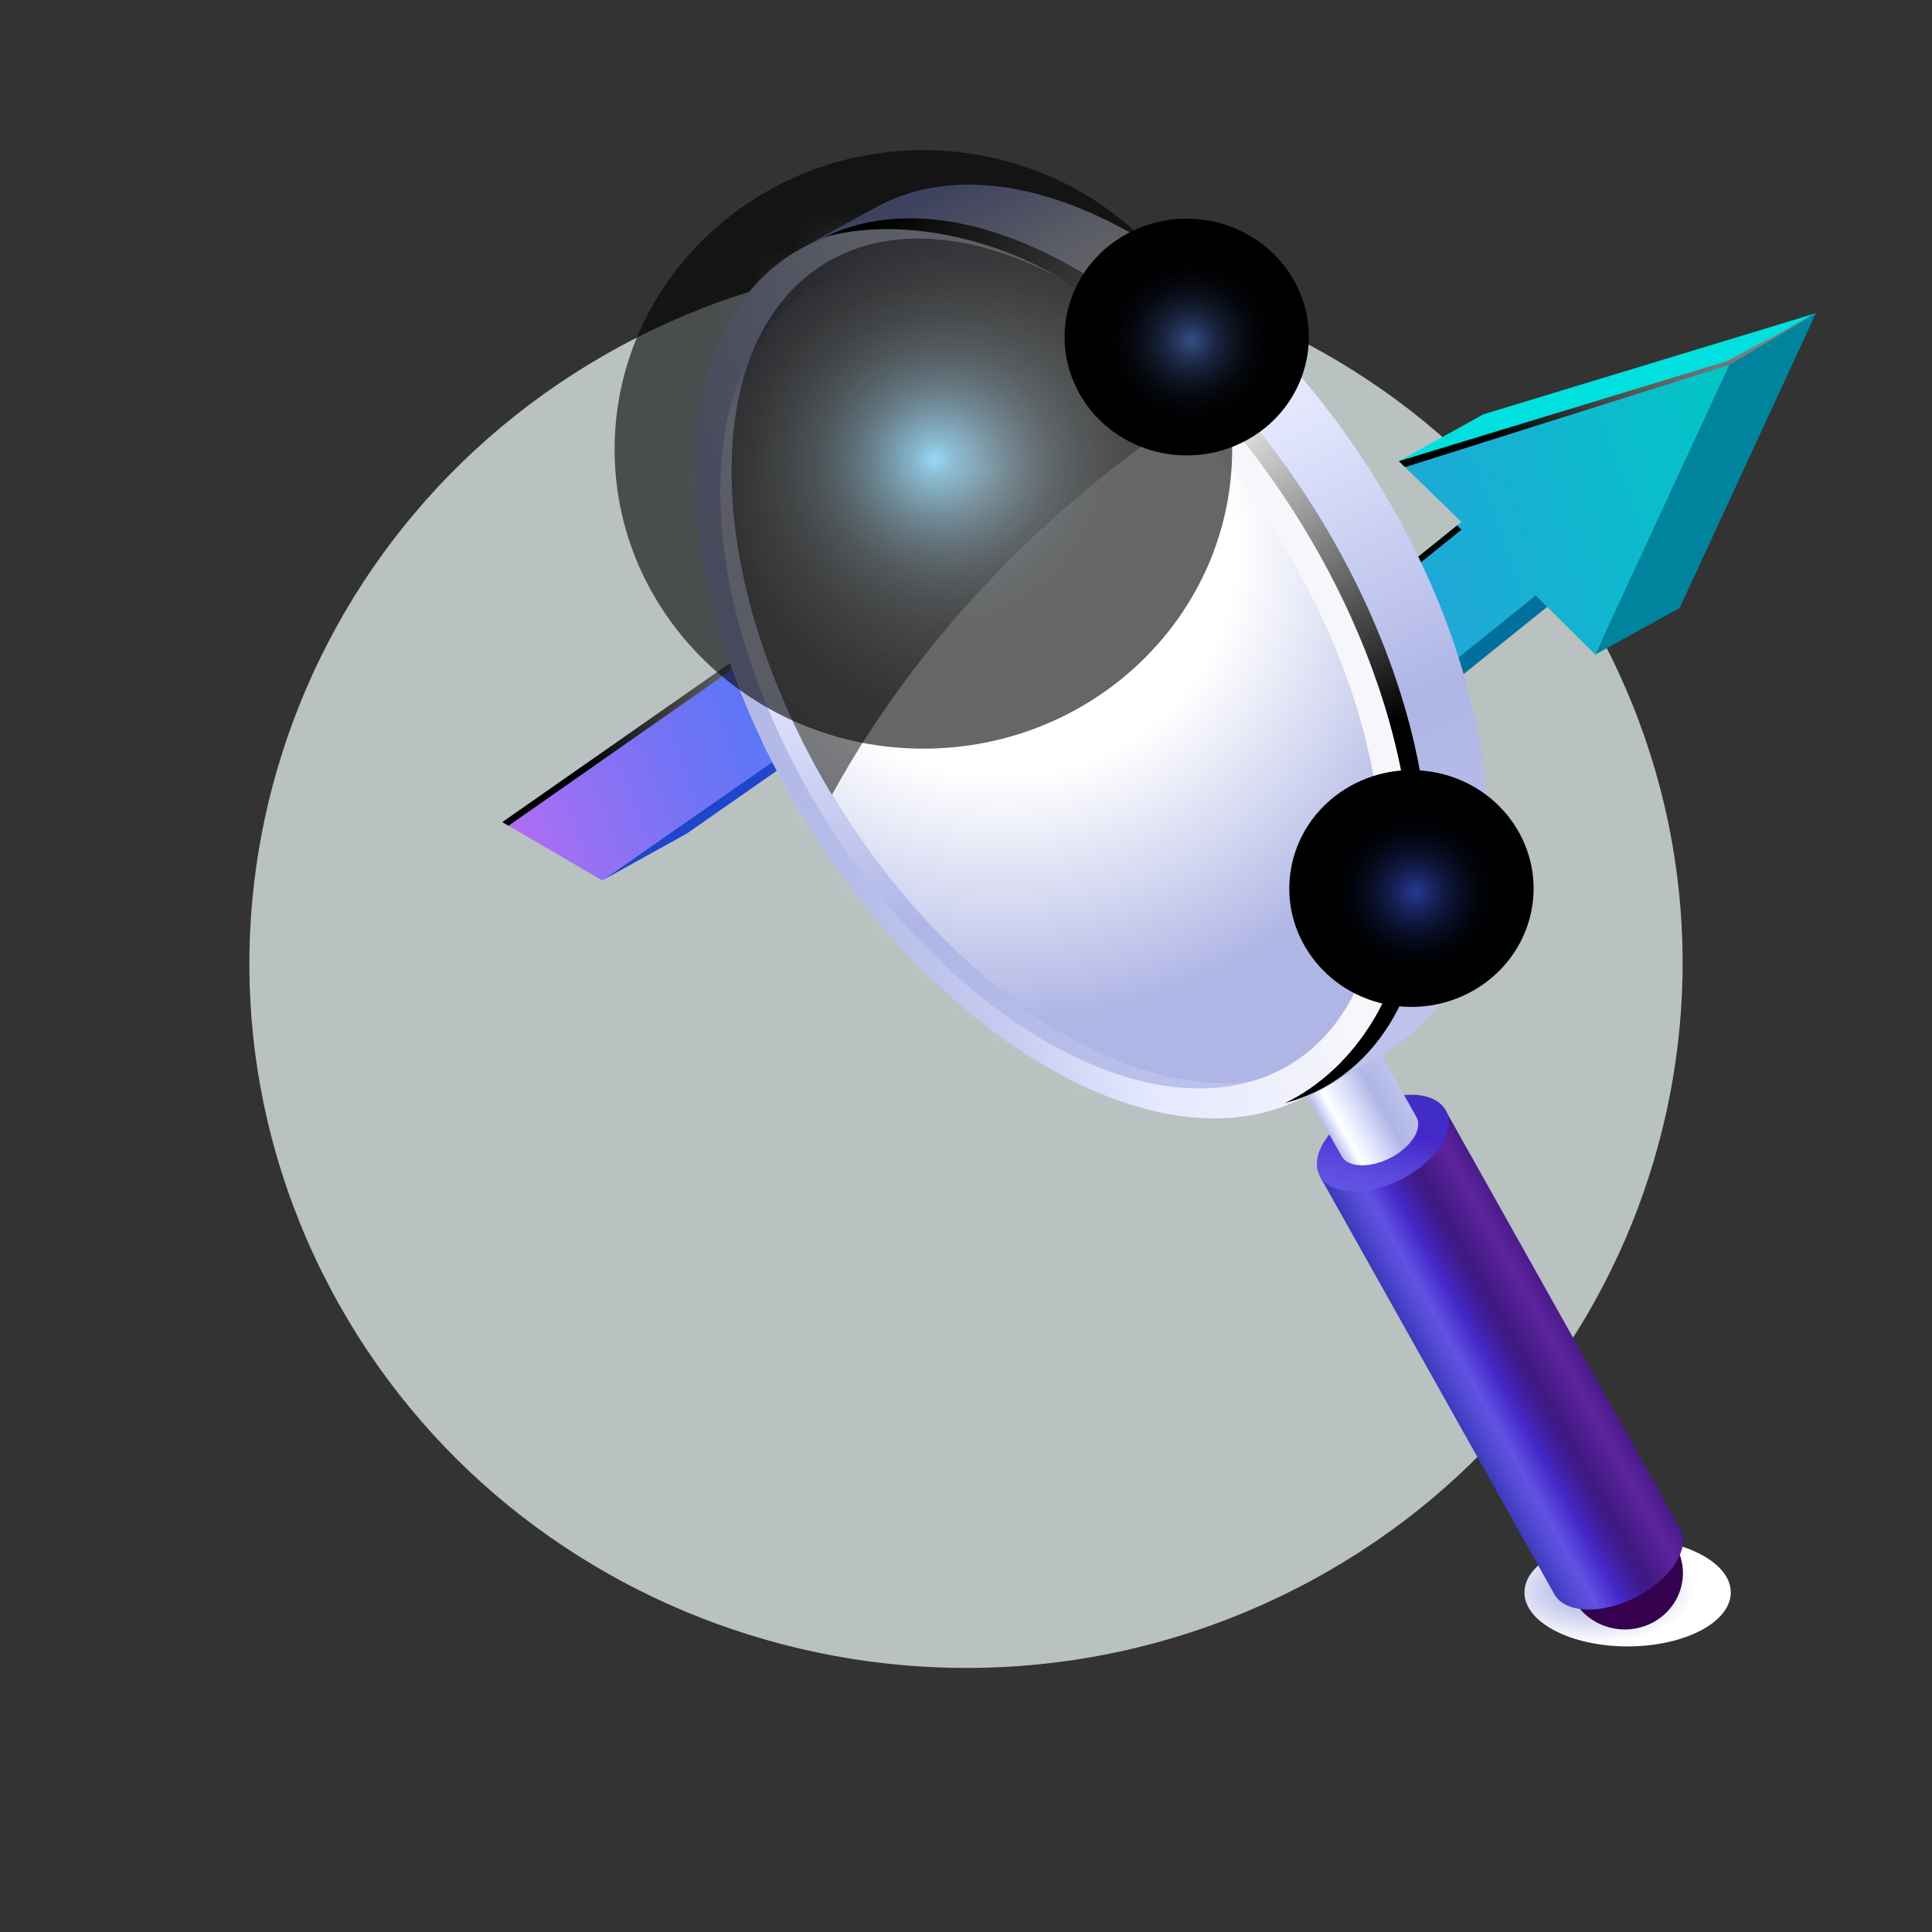 <?xml version="1.0" encoding="UTF-8"?> <svg xmlns="http://www.w3.org/2000/svg" width="50" height="50" viewBox="0 0 50 50" fill="none"><rect x="0" y="0" width="50" height="50" fill="#333333" stroke="none"/><path d="M33.542 41.113C42.632 36.475 46.176 25.47 41.458 16.532C36.74 7.595 25.548 4.111 16.458 8.749C7.369 13.388 3.824 24.393 8.542 33.33C13.26 42.267 24.452 45.752 33.542 41.113Z" fill="#B9C1C1"></path><path style="mix-blend-mode:multiply" d="M42.123 42.609C43.597 42.609 44.792 41.983 44.792 41.212C44.792 40.44 43.597 39.815 42.123 39.815C40.648 39.815 39.453 40.44 39.453 41.212C39.453 41.983 40.648 42.609 42.123 42.609Z" fill="url(#paint0_radial_311_130)"></path><path d="M31.428 22.088L33.613 20.877L41.925 14.19L39.74 15.401L31.428 22.088Z" fill="#00719E"></path><path d="M15.586 22.785L17.771 21.574L26.943 15.177L24.758 16.388L15.586 22.785Z" fill="#1F45CC"></path><path d="M24.895 12.971L27.08 11.759L33.673 17.396L31.487 18.608L24.895 12.971Z" fill="url(#paint1_linear_311_130)"></path><path d="M36.203 11.935L38.389 10.723L47.001 8.104L44.815 9.316L36.203 11.935Z" fill="#00E0DE"></path><path d="M41.283 16.942L43.469 15.734L46.998 8.104L44.812 9.316L41.283 16.942Z" fill="#00849E"></path><path d="M36.203 11.935L37.767 13.454L37.821 13.507L31.485 18.608L24.892 12.971L13 21.276L15.586 22.785L24.758 16.388L31.431 22.095L39.743 15.408L39.772 15.439L41.285 16.941L44.815 9.316L36.203 11.935Z" fill="url(#paint2_linear_311_130)"></path><path style="mix-blend-mode:color-dodge" d="M44.754 9.442L46.878 8.182L44.671 9.358L36.203 11.935L36.362 12.089L44.754 9.442Z" fill="url(#paint3_radial_311_130)"></path><path style="mix-blend-mode:color-dodge" d="M24.892 13.174L31.485 18.811L37.821 13.71L37.767 13.657L37.709 13.598L31.485 18.608L24.892 12.971L13 21.276L13.159 21.37L24.892 13.174Z" fill="url(#paint4_radial_311_130)"></path><path d="M43.375 40.021C43.768 40.732 43.494 41.614 42.764 41.996C42.031 42.377 41.12 42.111 40.727 41.404C40.333 40.693 40.608 39.811 41.337 39.429C42.071 39.048 42.981 39.314 43.375 40.021Z" fill="#35004D"></path><path d="M37.409 28.726L34.15 30.428L40.216 41.239C40.216 41.239 40.219 41.246 40.223 41.253C40.505 41.761 41.462 41.792 42.361 41.323C43.261 40.854 43.763 40.059 43.478 39.552C43.478 39.548 43.474 39.545 43.47 39.538L37.405 28.726H37.409Z" fill="url(#paint5_linear_311_130)"></path><path d="M37.414 28.733C37.695 29.241 37.197 30.032 36.297 30.505C35.398 30.974 34.441 30.942 34.159 30.435C33.877 29.927 34.376 29.136 35.275 28.663C36.175 28.194 37.132 28.226 37.414 28.733Z" fill="url(#paint6_linear_311_130)"></path><path d="M35.497 26.857L33.56 27.869L34.717 29.913C34.717 29.913 34.717 29.917 34.72 29.92C34.886 30.221 35.457 30.239 35.992 29.962C36.526 29.682 36.826 29.213 36.656 28.908C36.656 28.908 36.656 28.905 36.653 28.901L35.497 26.857Z" fill="url(#paint7_linear_311_130)"></path><mask id="mask0_311_130" style="mask-type:luminance" maskUnits="userSpaceOnUse" x="18" y="6" width="19" height="23"><path d="M33.948 27.442C37.352 25.514 37.317 19.319 33.87 13.604C30.424 7.89 24.87 4.821 21.467 6.75C18.064 8.678 18.099 14.873 21.545 20.588C24.992 26.302 30.545 29.371 33.948 27.442Z" fill="white"></path></mask><g mask="url(#mask0_311_130)"><path d="M37.751 4.904H17.539V31.352H37.751V4.904Z" fill="white"></path><path d="M31.678 23.457L34.412 21.944L47.056 11.78L44.321 13.296L31.678 23.457Z" fill="#006D9C"></path><path d="M11.857 24.332L14.592 22.816L26.072 14.812L23.338 16.325L11.857 24.332Z" fill="#1F45CC"></path><path d="M23.496 12.05L26.231 10.534L34.481 17.589L31.747 19.105L23.496 12.05Z" fill="url(#paint8_linear_311_130)"></path><path d="M39.894 8.958L41.852 10.863L41.92 10.929L31.747 19.105L23.497 12.05L8.617 22.445L11.854 24.332L23.334 16.325L31.679 23.467L44.322 13.307L44.362 13.345L46.255 15.225L50.669 5.681L39.894 8.958Z" fill="url(#paint9_linear_311_130)"></path><path style="mix-blend-mode:color-dodge" d="M23.497 12.302L31.747 19.357L41.92 11.181L41.852 11.115L41.779 11.041L31.747 19.105L23.497 12.05L8.617 22.445L8.816 22.56L23.497 12.302Z" fill="url(#paint10_radial_311_130)"></path></g><path d="M29.005 26.689C23.886 23.825 19.735 16.889 19.735 11.196C19.735 8.91 20.404 7.174 21.538 6.095C19.381 6.774 17.994 8.931 17.994 12.219C17.994 17.912 22.145 24.848 27.264 27.712C30.327 29.424 33.04 29.291 34.727 27.691C33.152 28.188 31.161 27.897 29.001 26.689H29.005Z" fill="url(#paint11_linear_311_130)"></path><path style="mix-blend-mode:screen" opacity="0.5" d="M33.954 27.442C37.357 25.514 37.322 19.318 33.876 13.604C30.429 7.89 24.876 4.821 21.473 6.749C18.07 8.678 18.105 14.873 21.551 20.587C24.998 26.302 30.551 29.37 33.954 27.442Z" fill="url(#paint12_radial_311_130)"></path><path style="mix-blend-mode:multiply" d="M33.954 27.442C37.357 25.514 37.322 19.318 33.876 13.604C30.429 7.89 24.876 4.821 21.473 6.749C18.07 8.678 18.105 14.873 21.551 20.587C24.998 26.302 30.551 29.37 33.954 27.442Z" fill="url(#paint13_radial_311_130)"></path><path d="M29.23 6.011C26.712 4.603 24.429 4.442 22.76 5.318C22.713 5.342 20.318 6.638 20.242 6.75C21.94 5.507 24.458 5.524 27.265 7.096C32.383 9.96 36.534 16.896 36.534 22.589C36.534 25.495 35.454 27.512 33.717 28.415C33.843 28.38 33.987 28.32 34.168 28.222C34.219 28.194 35.852 27.235 35.898 27.207C37.51 26.255 38.499 24.284 38.499 21.504C38.499 15.811 34.349 8.875 29.23 6.011Z" fill="url(#paint14_linear_311_130)"></path><path d="M27.264 7.096C22.145 4.232 17.994 6.526 17.994 12.218C17.994 17.911 22.145 24.847 27.264 27.711C32.382 30.575 36.533 28.282 36.533 22.589C36.533 16.896 32.382 9.96 27.264 7.096ZM27.199 27.029C22.474 24.385 18.641 17.981 18.641 12.723C18.641 7.464 22.47 5.349 27.199 7.996C31.927 10.643 35.756 17.043 35.756 22.302C35.756 27.561 31.927 29.675 27.199 27.029Z" fill="url(#paint15_linear_311_130)"></path><path style="mix-blend-mode:screen" d="M27.709 6.882C25.256 5.51 23.027 5.324 21.369 6.126C22.915 5.706 25.188 5.934 27.265 7.096C32.383 9.96 36.534 16.896 36.534 22.589C36.534 25.554 35.053 27.679 33.25 28.551C35.512 27.939 36.978 25.757 36.978 22.375C36.978 16.682 32.828 9.746 27.709 6.882Z" fill="url(#paint16_radial_311_130)"></path><path style="mix-blend-mode:screen" opacity="0.5" d="M26.48 14.141C28.026 12.642 29.684 11.364 31.396 10.314C30.273 9.106 29.023 8.08 27.705 7.341C22.86 4.631 18.934 6.802 18.934 12.187C18.934 14.897 19.927 17.904 21.531 20.569C22.766 18.317 24.424 16.133 26.48 14.141Z" fill="url(#paint17_radial_311_130)"></path><path style="mix-blend-mode:color-dodge" d="M39.646 23.498C39.933 21.829 38.77 20.251 37.047 19.973C35.326 19.695 33.697 20.822 33.41 22.491C33.123 24.16 34.286 25.738 36.008 26.017C37.73 26.294 39.359 25.167 39.646 23.498Z" fill="url(#paint18_radial_311_130)"></path><path style="mix-blend-mode:color-dodge" opacity="0.6" d="M23.897 19.375C28.31 19.375 31.888 15.908 31.888 11.63C31.888 7.353 28.31 3.886 23.897 3.886C19.484 3.886 15.906 7.353 15.906 11.63C15.906 15.908 19.484 19.375 23.897 19.375Z" fill="url(#paint19_radial_311_130)"></path><path style="mix-blend-mode:color-dodge" d="M31.922 11.553C33.534 10.905 34.3 9.113 33.632 7.55C32.964 5.987 31.115 5.245 29.502 5.892C27.89 6.54 27.124 8.332 27.792 9.895C28.46 11.458 30.309 12.2 31.922 11.553Z" fill="url(#paint20_radial_311_130)"></path><defs><radialGradient id="paint0_radial_311_130" cx="0" cy="0" r="1" gradientUnits="userSpaceOnUse" gradientTransform="translate(41.205 41.133) scale(2.666 1.398)"><stop offset="0.19" stop-color="#AFB6E5"></stop><stop offset="1" stop-color="white"></stop></radialGradient><linearGradient id="paint1_linear_311_130" x1="34.883" y1="20.579" x2="22.314" y2="7.687" gradientUnits="userSpaceOnUse"><stop offset="0.11" stop-color="#84EFA9"></stop><stop offset="0.14" stop-color="#7FEFAC"></stop><stop offset="0.49" stop-color="#50F7D8"></stop><stop offset="0.77" stop-color="#33FDF2"></stop><stop offset="0.92" stop-color="#29FFFD"></stop></linearGradient><linearGradient id="paint2_linear_311_130" x1="45.729" y1="11.574" x2="13.326" y2="23.273" gradientUnits="userSpaceOnUse"><stop stop-color="#00C7C5"></stop><stop offset="0.39" stop-color="#2D9BE0"></stop><stop offset="0.74" stop-color="#5277F7"></stop><stop offset="0.78" stop-color="#5A76F6"></stop><stop offset="0.85" stop-color="#7273F5"></stop><stop offset="0.94" stop-color="#9970F4"></stop><stop offset="1" stop-color="#BB6DF3"></stop></linearGradient><radialGradient id="paint3_radial_311_130" cx="0" cy="0" r="1" gradientUnits="userSpaceOnUse" gradientTransform="translate(44.317 4.94) scale(8.634 8.368)"><stop stop-color="white"></stop><stop offset="1"></stop></radialGradient><radialGradient id="paint4_radial_311_130" cx="0" cy="0" r="1" gradientUnits="userSpaceOnUse" gradientTransform="translate(24.408 18.874) scale(9.273 8.988)"><stop stop-color="white"></stop><stop offset="1"></stop></radialGradient><linearGradient id="paint5_linear_311_130" x1="37.443" y1="36.308" x2="40.646" y2="34.527" gradientUnits="userSpaceOnUse"><stop stop-color="#3B3ABA"></stop><stop offset="0.14" stop-color="#564BD7"></stop><stop offset="0.23" stop-color="#6152E3"></stop><stop offset="0.4" stop-color="#4528C9"></stop><stop offset="0.48" stop-color="#4221A9"></stop><stop offset="0.57" stop-color="#3F1B8C"></stop><stop offset="0.63" stop-color="#3F1982"></stop><stop offset="0.87" stop-color="#5E239E"></stop><stop offset="1" stop-color="#491C8B"></stop></linearGradient><linearGradient id="paint6_linear_311_130" x1="36.417" y1="27.074" x2="35.531" y2="30.812" gradientUnits="userSpaceOnUse"><stop stop-color="#3B3ABA"></stop><stop offset="0.17" stop-color="#3E33BF"></stop><stop offset="0.57" stop-color="#4528C9"></stop><stop offset="0.59" stop-color="#462ACA"></stop><stop offset="0.85" stop-color="#5947DC"></stop><stop offset="1" stop-color="#6152E3"></stop></linearGradient><linearGradient id="paint7_linear_311_130" x1="34.297" y1="29.169" x2="36.194" y2="28.114" gradientUnits="userSpaceOnUse"><stop stop-color="#B9BFEA"></stop><stop offset="0.11" stop-color="#E5E9FF"></stop><stop offset="0.17" stop-color="white"></stop><stop offset="0.4" stop-color="#DFE3FC"></stop><stop offset="0.7" stop-color="#AFB6E5"></stop><stop offset="0.95" stop-color="#B9C0EA"></stop><stop offset="1" stop-color="#BDC3EC"></stop></linearGradient><linearGradient id="paint8_linear_311_130" x1="35.995" y1="21.57" x2="20.265" y2="5.438" gradientUnits="userSpaceOnUse"><stop offset="0.01" stop-color="#29FFFD"></stop><stop offset="0.68" stop-color="#68A9F3"></stop><stop offset="1" stop-color="#8484EF"></stop></linearGradient><linearGradient id="paint9_linear_311_130" x1="52.154" y1="9.427" x2="9.018" y2="25.002" gradientUnits="userSpaceOnUse"><stop stop-color="#00C7C5"></stop><stop offset="0.34" stop-color="#2D9BE0"></stop><stop offset="0.66" stop-color="#5277F7"></stop><stop offset="0.71" stop-color="#5A76F6"></stop><stop offset="0.8" stop-color="#7273F5"></stop><stop offset="0.92" stop-color="#9970F4"></stop><stop offset="1" stop-color="#BB6DF3"></stop></linearGradient><radialGradient id="paint10_radial_311_130" cx="0" cy="0" r="1" gradientUnits="userSpaceOnUse" gradientTransform="translate(23.923 19.14) scale(12.452 12.069)"><stop stop-color="white"></stop><stop offset="1"></stop></radialGradient><linearGradient id="paint11_linear_311_130" x1="20.125" y1="7.503" x2="29.273" y2="29.355" gradientUnits="userSpaceOnUse"><stop stop-color="#9DA6EA"></stop><stop offset="0.11" stop-color="#E5E9FF"></stop><stop offset="0.4" stop-color="#DFE3FC"></stop><stop offset="0.7" stop-color="#AFB6E5"></stop><stop offset="0.95" stop-color="#B9C0EA"></stop><stop offset="1" stop-color="#BDC3EC"></stop></linearGradient><radialGradient id="paint12_radial_311_130" cx="0" cy="0" r="1" gradientUnits="userSpaceOnUse" gradientTransform="translate(25.978 14.156) scale(12.564 12.177)"><stop stop-color="#66CCFF"></stop><stop offset="1" stop-color="#5277F7"></stop></radialGradient><radialGradient id="paint13_radial_311_130" cx="0" cy="0" r="1" gradientUnits="userSpaceOnUse" gradientTransform="translate(25.931 14.247) scale(12.564 12.177)"><stop offset="0.48" stop-color="white"></stop><stop offset="1" stop-color="#AFB6E5"></stop></radialGradient><linearGradient id="paint14_linear_311_130" x1="25.224" y1="4.523" x2="36.363" y2="26.527" gradientUnits="userSpaceOnUse"><stop stop-color="#9DA6EA"></stop><stop offset="0.11" stop-color="#E5E9FF"></stop><stop offset="0.17" stop-color="white"></stop><stop offset="0.4" stop-color="#DFE3FC"></stop><stop offset="0.7" stop-color="#AFB6E5"></stop><stop offset="0.95" stop-color="#B9C0EA"></stop><stop offset="1" stop-color="#BDC3EC"></stop></linearGradient><linearGradient id="paint15_linear_311_130" x1="19.197" y1="19.928" x2="31.358" y2="15.879" gradientUnits="userSpaceOnUse"><stop stop-color="#AFB6E5"></stop><stop offset="0.14" stop-color="#B5BCE8"></stop><stop offset="0.35" stop-color="#C7CDF0"></stop><stop offset="0.58" stop-color="#E5E9FF"></stop><stop offset="0.95" stop-color="#F4F4FB"></stop><stop offset="1" stop-color="#F7F6FB"></stop></linearGradient><radialGradient id="paint16_radial_311_130" cx="0" cy="0" r="1" gradientUnits="userSpaceOnUse" gradientTransform="translate(31.52 10.093) scale(10.014 9.705)"><stop stop-color="white"></stop><stop offset="1"></stop></radialGradient><radialGradient id="paint17_radial_311_130" cx="0" cy="0" r="1" gradientUnits="userSpaceOnUse" gradientTransform="translate(25.548 12.211) scale(6.856 6.645)"><stop stop-color="white"></stop><stop offset="1"></stop></radialGradient><radialGradient id="paint18_radial_311_130" cx="0" cy="0" r="1" gradientUnits="userSpaceOnUse" gradientTransform="translate(36.629 23.093) scale(2.312 2.241)"><stop stop-color="#273B98"></stop><stop offset="0.04" stop-color="#23358A"></stop><stop offset="0.2" stop-color="#182560"></stop><stop offset="0.35" stop-color="#0F173D"></stop><stop offset="0.51" stop-color="#080D22"></stop><stop offset="0.67" stop-color="#03050F"></stop><stop offset="0.83" stop-color="#000103"></stop><stop offset="1"></stop></radialGradient><radialGradient id="paint19_radial_311_130" cx="0" cy="0" r="1" gradientUnits="userSpaceOnUse" gradientTransform="translate(24.157 11.879) scale(5.841 5.661)"><stop stop-color="#66CCFF"></stop><stop offset="0.02" stop-color="#61C3F4"></stop><stop offset="0.09" stop-color="#4D9BC1"></stop><stop offset="0.18" stop-color="#3B7693"></stop><stop offset="0.26" stop-color="#2B566B"></stop><stop offset="0.35" stop-color="#1D3B4A"></stop><stop offset="0.44" stop-color="#12252F"></stop><stop offset="0.54" stop-color="#0A141A"></stop><stop offset="0.66" stop-color="#04090B"></stop><stop offset="0.79" stop-color="#010202"></stop><stop offset="1"></stop></radialGradient><radialGradient id="paint20_radial_311_130" cx="0" cy="0" r="1" gradientUnits="userSpaceOnUse" gradientTransform="translate(30.814 8.821) scale(2.312 2.241)"><stop stop-color="#364F87"></stop><stop offset="0.15" stop-color="#26385F"></stop><stop offset="0.31" stop-color="#18233D"></stop><stop offset="0.48" stop-color="#0D1422"></stop><stop offset="0.65" stop-color="#06080F"></stop><stop offset="0.82" stop-color="#010203"></stop><stop offset="1"></stop></radialGradient></defs></svg> 